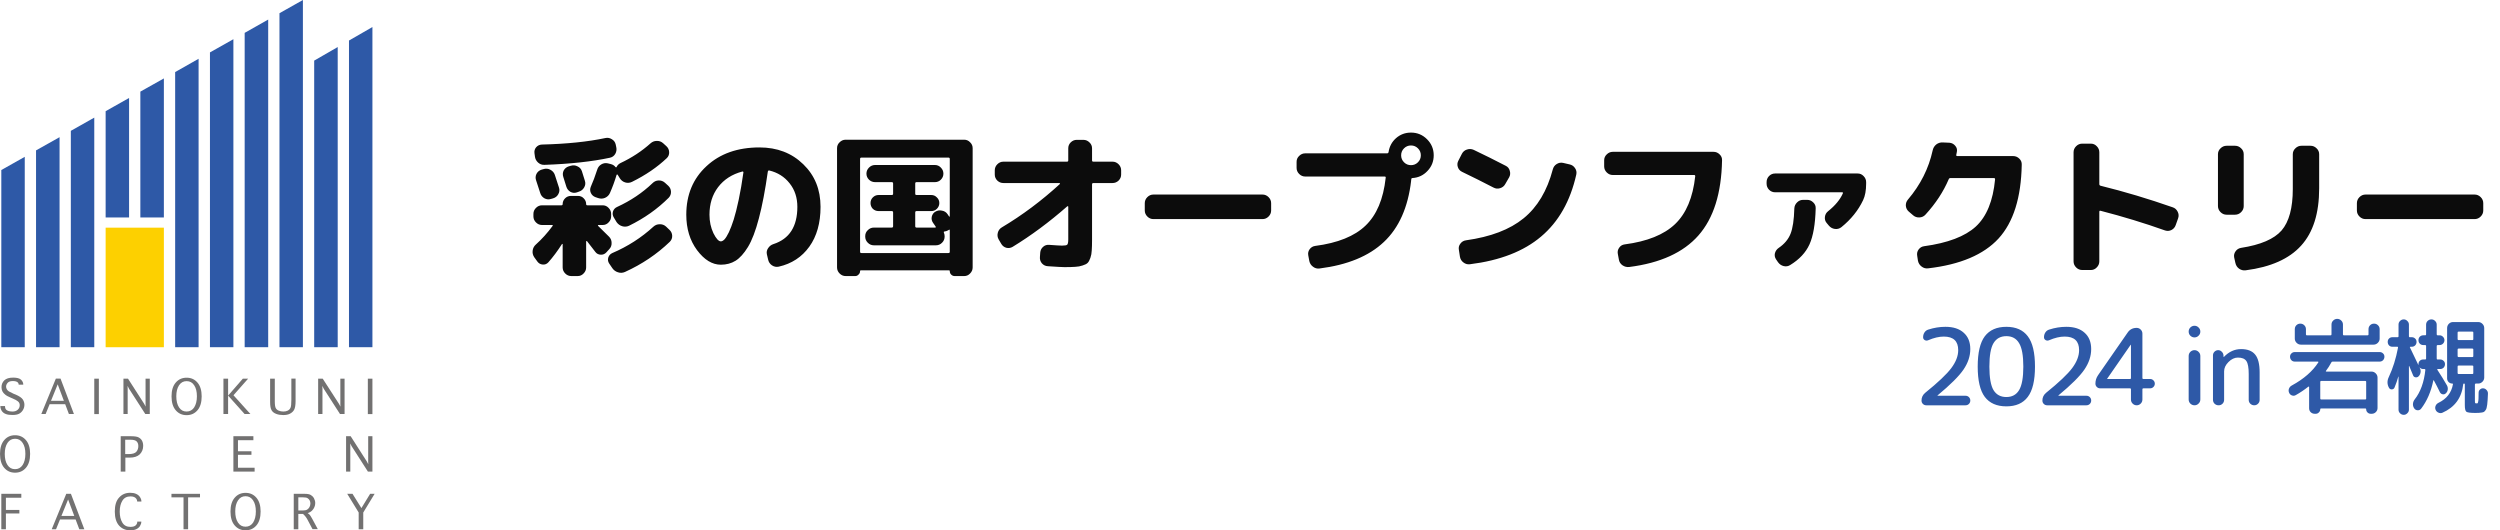 <svg fill="none" height="70" viewBox="0 0 330 70" width="330" xmlns="http://www.w3.org/2000/svg"><g fill="#727171"><path d="m.058 53.602h.605v.035c0 .256.093.442.279.535.186.105.43.151.733.151.267 0 .488-.081.663-.233.174-.151.267-.36.267-.605 0-.209-.081-.372-.233-.5-.151-.128-.384-.256-.698-.384l-.244-.105c-.326-.14-.581-.268-.744-.407-.163-.128-.291-.279-.372-.442s-.116-.349-.116-.547c0-.36.128-.651.372-.895.256-.244.64-.36 1.175-.36.488 0 .826.093 1.023.268.198.186.302.395.302.628v.035h-.605v-.035c0-.081-.035-.151-.093-.233-.058-.07-.151-.128-.279-.163s-.256-.046-.407-.046c-.302 0-.523.07-.663.221-.14.151-.221.326-.221.512 0 .128.035.244.105.361s.163.209.279.279.326.174.605.302l.291.116c.454.198.768.407.919.628.151.221.221.454.221.709 0 .233-.058.465-.186.686-.128.221-.302.384-.512.5-.221.116-.512.163-.884.163-.372 0-.64-.035-.872-.128-.233-.081-.407-.221-.535-.407-.116-.198-.186-.395-.186-.628v-.035z"/><path d="m6.024 54.649h-.57l1.919-4.675h.616l1.768 4.675h-.663l-.488-1.291h-2.058zm.709-1.744h1.698l-.814-2.175z"/><path d="m13.049 49.985h-.605v4.675h.605z"/><path d="m16.852 54.649h-.558v-4.663h.605l2.128 3.314.198.372-.012-.372v-3.314h.558v4.663h-.593l-2.14-3.326-.198-.384.012.384z"/><path d="m24.632 54.8c-.582 0-1.058-.209-1.431-.64-.372-.43-.558-1.035-.558-1.838 0-.802.186-1.395.558-1.826.372-.43.849-.64 1.431-.64s1.058.209 1.431.64c.372.43.558 1.035.558 1.826 0 .791-.186 1.407-.558 1.838-.372.43-.849.64-1.431.64zm0-.477c.43 0 .756-.186 1-.547.233-.372.36-.849.36-1.465s-.116-1.093-.36-1.454c-.244-.372-.57-.547-1-.547s-.756.186-1.0.547c-.244.372-.36.849-.36 1.454 0 .605.116 1.093.36 1.465.244.372.57.547 1.0.547z"/><path d="m30.11 54.649h-.616v-4.663h.616v2.233l1.942-2.233h.698l-1.931 2.186 2.233 2.477h-.768l-2.175-2.431z"/><path d="m35.669 49.985h.605v3.001c0 .442.046.733.128.884s.221.268.395.337c.186.081.384.116.605.116.221 0 .407-.035.57-.116.163-.081.291-.198.372-.372.081-.163.116-.523.116-1.07v-2.791h.558v2.954c0 .547-.07.93-.186 1.151-.116.221-.302.395-.547.523-.233.128-.535.186-.895.186-.337 0-.64-.046-.919-.151s-.488-.256-.616-.477c-.14-.221-.198-.582-.198-1.105v-3.082z"/><path d="m42.565 54.649h-.57v-4.663h.605l2.14 3.314.198.372-.012-.372v-3.314h.558v4.663h-.605l-2.14-3.326-.186-.384.012.384z"/><path d="m49.159 49.985h-.605v4.675h.605z"/><path d="m1.989 62.394c-.581 0-1.058-.209-1.43-.64-.372-.43-.558-1.047-.558-1.838 0-.791.186-1.395.558-1.826s.849-.64 1.43-.64 1.058.209 1.43.64c.372.43.558 1.035.558 1.826 0 .791-.186 1.407-.558 1.838-.372.43-.849.64-1.43.64zm0-.465c.43 0 .756-.186 1-.547.233-.36.361-.849.361-1.465 0-.616-.116-1.093-.361-1.454-.244-.372-.57-.547-1-.547-.43 0-.756.186-1.0.547-.244.372-.361.849-.361 1.454 0 .605.116 1.093.361 1.465.244.372.57.547 1.0.547z"/><path d="m16.538 62.255h-.605v-4.675h1.302c.5 0 .849.047 1.047.151.198.105.36.244.465.442s.151.419.151.686c0 .442-.151.802-.442 1.105-.302.291-.744.442-1.326.442h-.582v1.849zm0-2.314h.407c.535 0 .884-.105 1.058-.314.174-.209.256-.454.256-.744 0-.256-.07-.454-.209-.605-.14-.151-.407-.233-.814-.233h-.709v1.884z"/><path d="m30.807 62.255v-4.675h2.64v.523h-2.035v1.465h1.779v.465h-1.779v1.71h2.198v.512z"/><path d="m46.24 62.255h-.558v-4.675h.605l2.128 3.326.198.372-.012-.372v-3.326h.558v4.675h-.593l-2.14-3.338-.198-.372.012.372z"/><path d="m.174 69.86v-4.675h2.64v.512h-2.035v1.617h1.779v.465h-1.779v2.082z"/><path d="m7.397 69.86h-.57l1.919-4.675h.616l1.768 4.675h-.663l-.488-1.291h-2.058zm.709-1.756h1.698l-.814-2.175z"/><path d="m18.096 68.849h.558v.035c0 .186-.07.372-.186.57-.128.186-.302.326-.523.419-.221.093-.477.128-.767.128-.593 0-1.082-.209-1.454-.616-.372-.407-.57-1.035-.57-1.861 0-.826.186-1.442.57-1.849.372-.419.861-.628 1.465-.628.291 0 .547.046.768.14.221.093.395.233.523.43.128.198.186.384.186.558v.023h-.558v-.023c0-.116-.035-.221-.105-.326-.07-.105-.174-.186-.302-.244-.128-.058-.291-.081-.477-.081-.477 0-.837.186-1.07.57-.233.372-.349.861-.349 1.442s.116 1.07.349 1.454.593.558 1.058.558c.326 0 .558-.07.698-.198.14-.14.209-.279.209-.454v-.035z"/><path d="m24.225 69.86v-4.21h-1.593v-.465h3.768v.465h-1.57v4.21z"/><path d="m32.412 70c-.581 0-1.058-.209-1.43-.64-.372-.43-.558-1.035-.558-1.838 0-.802.186-1.395.558-1.826.372-.43.849-.64 1.43-.64.582 0 1.058.209 1.431.64.372.43.558 1.035.558 1.826 0 .791-.186 1.407-.558 1.838-.372.43-.849.64-1.431.64zm0-.477c.43 0 .756-.186 1-.547.233-.372.36-.849.36-1.465s-.116-1.093-.36-1.454c-.244-.372-.57-.558-1-.558-.43 0-.756.186-1.0.558-.244.372-.36.849-.36 1.454 0 .605.116 1.093.36 1.465.244.372.57.547 1.0.547z"/><path d="m39.379 69.86h-.605v-4.675h1.442c.36 0 .628.047.802.151.174.105.326.244.43.442.105.198.163.407.163.628 0 .186-.035.36-.105.523-.07.174-.174.326-.302.454-.128.14-.326.256-.593.36.105.058.174.105.221.163.047.046.116.128.186.244.07.116.14.221.186.314l.744 1.384h-.698l-.651-1.233c-.151-.302-.36-.558-.605-.779h-.616v2.012zm0-2.477h.593c.244 0 .442-.035.57-.116s.233-.186.314-.337c.07-.151.116-.302.116-.477 0-.14-.035-.279-.093-.395-.058-.116-.151-.209-.268-.291s-.314-.116-.593-.116h-.64z"/><path d="m47.95 69.86h-.605v-2.21l-1.512-2.466h.698l1.175 1.884 1.151-1.884h.593l-1.5 2.466z"/></g><path d="m.174 45.833h3.094v-25.132l-3.094 1.744z" fill="#2e59a7"/><path d="m4.757 45.833h3.105v-27.726l-3.105 1.744z" fill="#2e59a7"/><path d="m9.35 45.833h3.094v-30.307l-3.094 1.744z" fill="#2e59a7"/><path d="m17.038 12.932-3.094 1.744v14.026h3.094z" fill="#2e59a7"/><path d="m21.631 10.351-3.105 1.744v16.607h3.105z" fill="#2e59a7"/><path d="m23.12 45.833h3.094v-38.076l-3.094 1.756z" fill="#2e59a7"/><path d="m27.714 45.833h3.094v-40.658l-3.094 1.744z" fill="#2e59a7"/><path d="m32.296 45.833h3.105v-43.251l-3.105 1.756z" fill="#2e59a7"/><path d="m36.89 45.833h3.094v-45.833l-3.094 1.744z" fill="#2e59a7"/><path d="m41.472 45.833h3.105v-39.623l-3.105 1.791z" fill="#2e59a7"/><path d="m46.066 5.35v40.483h3.094v-42.263z" fill="#2e59a7"/><path d="m21.631 30.052h-7.687v15.782h7.687z" fill="#fdd000"/><path d="m86.13 24.18c.227-.227.493-.347.8-.36.32-.013.6.087.84.3l.44.4c.227.213.347.473.36.78.013.307-.087.573-.3.8-1.48 1.48-3.227 2.713-5.24 3.7-.293.133-.593.153-.9.06-.307-.093-.553-.273-.74-.54l-.36-.6c-.16-.253-.2-.52-.12-.8.093-.28.273-.48.54-.6 1.8-.827 3.36-1.873 4.68-3.14zm-5.72 10.6c-.16-.24-.2-.5-.12-.78.093-.28.273-.48.54-.6 2.027-.867 3.833-2.027 5.42-3.48.24-.213.513-.32.82-.32.32-.013.6.087.84.3l.46.44c.227.213.347.473.36.78.013.307-.093.573-.32.8-1.707 1.64-3.68 2.967-5.92 3.98-.307.133-.613.147-.92.04-.307-.093-.553-.273-.74-.54zm.94-15.34c.067.307.02.6-.14.88-.16.267-.393.433-.7.5-2.36.507-5.24.82-8.64.94-.32.013-.6-.087-.84-.3s-.38-.48-.42-.8l-.06-.44c-.04-.293.033-.553.22-.78.2-.227.453-.347.76-.36 3.267-.08 6.06-.367 8.38-.86.307-.067.593-.013.86.16.267.16.433.387.5.68zm-9.6 2.88c.307-.093.6-.067.88.08.293.147.493.367.6.66.133.373.32.947.56 1.72.093.293.06.58-.1.86-.147.267-.373.447-.68.54l-.28.08c-.293.093-.58.067-.86-.08-.28-.16-.467-.393-.56-.7-.24-.747-.42-1.3-.54-1.66-.107-.293-.093-.58.04-.86.147-.28.367-.467.66-.56zm3.6-.44c.307-.093.6-.067.88.08.293.133.487.347.58.64.187.56.32.987.4 1.28.093.293.06.58-.1.86s-.393.467-.7.56l-.28.1c-.293.093-.573.067-.84-.08-.267-.16-.447-.393-.54-.7-.08-.293-.213-.72-.4-1.28-.093-.293-.073-.573.06-.84.147-.267.367-.447.66-.54zm3.24 4.14c-.28-.107-.48-.293-.6-.56s-.12-.54 0-.82c.28-.627.56-1.373.84-2.24.093-.307.273-.54.54-.7.267-.16.553-.207.86-.14l.4.1c.267.067.473.2.62.4.027.027.053.04.08.04.027-.013.047-.033.06-.06.107-.227.28-.4.52-.52 1.48-.693 2.8-1.56 3.96-2.6.24-.213.513-.32.82-.32.32-.013.6.087.84.3l.44.4c.227.213.347.473.36.78.013.307-.087.567-.3.78-1.28 1.213-2.813 2.26-4.6 3.14-.293.147-.593.173-.9.08-.307-.093-.547-.28-.72-.56l-.28-.46c-.027-.027-.053-.033-.08-.02-.027 0-.047.013-.06.04-.24.813-.533 1.613-.88 2.4-.133.293-.353.507-.66.64-.293.12-.593.127-.9.02zm-7.86 6.26c.787-.707 1.52-1.52 2.2-2.44.067-.093.047-.14-.06-.14h-1.32c-.307 0-.573-.113-.8-.34-.227-.227-.34-.493-.34-.8v-.32c0-.307.113-.573.34-.8.227-.227.493-.34.8-.34h2.56c.107 0 .16-.053.16-.16 0-.293.107-.547.32-.76.213-.213.473-.32.78-.32h.92c.307 0 .56.107.76.32.213.213.32.467.32.76 0 .107.053.16.16.16h2.02c.307 0 .567.113.78.34.227.227.34.493.34.8v.32c0 .307-.113.573-.34.8-.213.227-.473.34-.78.34h-.56c-.027 0-.047.013-.06.04-.013.027-.007.053.02.08.32.307.8.78 1.44 1.42.227.227.34.5.34.82.013.32-.087.593-.3.82l-.4.44c-.2.213-.447.313-.74.3-.293-.013-.527-.133-.7-.36-.293-.387-.66-.86-1.1-1.42-.013-.027-.04-.033-.08-.02-.027.013-.04.033-.04.06v3.42c0 .307-.113.573-.34.8-.213.227-.473.34-.78.34h-.84c-.307 0-.573-.113-.8-.34-.227-.227-.34-.493-.34-.8v-3.06c0-.027-.013-.04-.04-.04-.013-.013-.027-.013-.04 0-.587.92-1.193 1.733-1.82 2.44-.2.213-.447.307-.74.28-.293-.027-.527-.16-.7-.4l-.42-.58c-.173-.267-.24-.553-.2-.86.04-.32.18-.587.42-.8zm27.26-9.64c-1.36.36-2.427 1.047-3.2 2.06-.76 1-1.14 2.213-1.14 3.64 0 .893.173 1.707.52 2.44.36.72.687 1.08.98 1.08.147 0 .307-.087.48-.26.173-.187.367-.5.58-.94.213-.453.427-1.013.64-1.68.213-.68.433-1.553.66-2.62.227-1.067.433-2.267.62-3.6.013-.04 0-.073-.04-.1-.027-.027-.06-.033-.1-.02zm-2.84 12.3c-1.133 0-2.18-.64-3.14-1.92-.947-1.28-1.42-2.84-1.42-4.68 0-2.627.887-4.76 2.66-6.4 1.773-1.653 4.107-2.48 7-2.48 2.333 0 4.26.74 5.78 2.22 1.52 1.467 2.28 3.34 2.28 5.62 0 2.133-.493 3.887-1.48 5.26s-2.333 2.253-4.04 2.64c-.32.067-.62.007-.9-.18-.267-.187-.433-.44-.5-.76l-.16-.68c-.067-.293-.013-.567.16-.82.173-.267.407-.447.7-.54 2.107-.68 3.16-2.32 3.16-4.92 0-1.213-.34-2.247-1.02-3.1-.68-.867-1.58-1.433-2.7-1.7-.093-.013-.153.04-.18.16-.347 2.453-.74 4.507-1.18 6.16-.427 1.64-.907 2.9-1.44 3.78-.533.867-1.08 1.473-1.64 1.82s-1.207.52-1.94.52zm16.48 1.5c-.307 0-.573-.113-.8-.34s-.34-.493-.34-.8v-15.74c0-.307.113-.567.34-.78.227-.227.493-.34.8-.34h15.64c.307 0 .567.113.78.34.227.213.34.473.34.78v15.74c0 .307-.113.573-.34.8-.213.227-.473.34-.78.34h-1.26c-.173 0-.327-.067-.46-.2-.12-.12-.18-.273-.18-.46 0-.067-.033-.1-.1-.1h-11.64c-.067 0-.1.033-.1.1 0 .187-.067.34-.2.46-.12.133-.267.2-.44.2zm1.9-15.46v12.26c0 .107.06.16.18.16h11.48c.12 0 .18-.053.18-.16v-2.84c0-.093-.04-.113-.12-.06l-.04.02c-.027.013-.047.027-.06.04-.133.08-.293.133-.48.16-.08 0-.107.047-.08.14.067.16.1.313.1.46v.08c0 .307-.113.573-.34.8s-.493.34-.8.34h-8.2c-.307 0-.573-.113-.8-.34s-.34-.493-.34-.8v-.08c0-.307.113-.567.34-.78.227-.227.493-.34.8-.34h2.36c.12 0 .18-.06.18-.18v-1.82c0-.12-.06-.18-.18-.18h-1.74c-.293 0-.547-.1-.76-.3-.2-.213-.3-.467-.3-.76s.1-.54.3-.74c.213-.213.467-.32.76-.32h1.74c.12 0 .18-.053.18-.16v-1.36c0-.12-.06-.18-.18-.18h-2.2c-.307 0-.573-.107-.8-.32-.227-.227-.34-.493-.34-.8s.113-.573.34-.8.493-.34.8-.34h7.9c.307 0 .567.113.78.34.227.227.34.493.34.8s-.113.573-.34.8c-.213.213-.473.32-.78.32h-2.42c-.12 0-.18.06-.18.18v1.36c0 .107.06.16.18.16h1.94c.293 0 .54.107.74.32.213.2.32.447.32.74s-.107.547-.32.76c-.2.2-.447.3-.74.3h-1.94c-.12 0-.18.06-.18.18v1.82c0 .12.06.18.18.18h2.44c.107 0 .127-.053.06-.16-.08-.133-.187-.287-.32-.46-.173-.24-.233-.507-.18-.8.067-.307.227-.533.48-.68.267-.16.553-.207.86-.14.32.053.567.207.74.46.053.067.12.167.2.3.013.027.033.04.06.04.027-.013.04-.033.04-.06v-7.56c0-.12-.06-.18-.18-.18h-11.48c-.12 0-.18.06-.18.18zm18.92 3.18c-.307 0-.573-.107-.8-.32-.227-.227-.34-.493-.34-.8v-.56c0-.307.113-.573.34-.8s.493-.34.8-.34h8.38c.12 0 .18-.053.18-.16v-1.6c0-.307.107-.567.32-.78.227-.227.493-.34.8-.34h.88c.307 0 .573.113.8.34.227.213.34.473.34.78v1.6c0 .107.06.16.18.16h2.52c.307 0 .573.113.8.34s.34.493.34.8v.56c0 .307-.113.573-.34.8-.227.213-.493.32-.8.32h-2.52c-.12 0-.18.06-.18.18v7.28c0 .6-.013 1.08-.04 1.44-.013.347-.073.673-.18.98s-.227.527-.36.66-.353.247-.66.34c-.307.107-.633.167-.98.18-.347.027-.82.04-1.42.04-.28 0-1.007-.04-2.18-.12-.32-.013-.587-.14-.8-.38-.2-.24-.287-.52-.26-.84l.04-.58c.027-.307.153-.56.38-.76s.493-.287.8-.26c.893.067 1.46.1 1.7.1.373 0 .6-.04.68-.12.093-.093.14-.327.14-.7v-4.32c0-.027-.02-.047-.06-.06-.027-.013-.053-.007-.08.02-2.373 2.08-4.773 3.86-7.2 5.34-.267.16-.553.2-.86.12-.293-.093-.513-.273-.66-.54l-.34-.58c-.147-.267-.18-.553-.1-.86s.253-.54.52-.7c2.707-1.613 5.267-3.527 7.68-5.74.027-.053.007-.093-.06-.12zm19.8 4.76c-.307 0-.573-.113-.8-.34s-.34-.493-.34-.8v-.96c0-.307.113-.573.34-.8s.493-.34.8-.34h14.4c.307 0 .573.113.8.34s.34.493.34.8v.96c0 .307-.113.573-.34.8s-.493.34-.8.34zm33.08-7.5c.253.253.56.38.92.38s.667-.127.92-.38.38-.56.38-.92-.127-.667-.38-.92-.56-.38-.92-.38-.667.127-.92.38-.38.56-.38.92.127.667.38.92zm.92-3.92c.827 0 1.533.293 2.12.88s.88 1.293.88 2.12c0 .8-.273 1.487-.82 2.06-.533.573-1.193.887-1.98.94-.107 0-.16.06-.16.18 0 .013-.007.04-.02.08v.1c-.413 3.52-1.613 6.213-3.6 8.08-1.973 1.867-4.807 3.033-8.5 3.5-.32.04-.607-.04-.86-.24-.253-.187-.413-.433-.48-.74l-.14-.76c-.053-.293.007-.56.18-.8.187-.253.433-.4.74-.44 2.973-.387 5.187-1.28 6.64-2.68 1.467-1.4 2.353-3.5 2.66-6.3.027-.12-.02-.18-.14-.18h-10.48c-.307 0-.573-.113-.8-.34s-.34-.493-.34-.8v-.8c0-.307.113-.567.34-.78.227-.227.493-.34.8-.34h10.62.18c.107 0 .173-.053.2-.16.107-.733.433-1.347.98-1.84.56-.493 1.22-.74 1.98-.74zm6.74 5.18c-.28-.133-.467-.347-.56-.64s-.067-.573.08-.84l.46-.9c.147-.28.367-.467.66-.56.307-.107.607-.093.9.04 1.373.653 2.78 1.353 4.22 2.1.28.133.46.353.54.66.093.307.067.593-.08.86l-.52.9c-.147.267-.373.447-.68.54-.293.093-.58.067-.86-.08-1.387-.72-2.773-1.413-4.16-2.08zm14.2-.98c.307.067.547.233.72.5.173.253.227.533.16.84-.787 3.507-2.333 6.233-4.64 8.18-2.293 1.947-5.427 3.167-9.4 3.66-.32.04-.607-.04-.86-.24-.253-.187-.407-.44-.46-.76l-.14-.92c-.053-.293.013-.56.2-.8.187-.253.433-.4.74-.44 3.253-.453 5.787-1.42 7.6-2.9 1.827-1.48 3.113-3.633 3.86-6.46.08-.307.247-.54.5-.7.267-.173.553-.227.86-.16zm5.7 1.4c-.307 0-.573-.113-.8-.34s-.34-.493-.34-.8v-.8c0-.307.113-.567.34-.78.227-.227.493-.34.8-.34h13.3c.307 0 .573.113.8.34.227.213.333.473.32.78-.08 4.347-1.12 7.653-3.12 9.92-1.987 2.253-5.027 3.64-9.12 4.16-.32.04-.62-.033-.9-.22-.267-.187-.427-.44-.48-.76l-.14-.76c-.053-.293.007-.56.18-.8.173-.253.413-.4.72-.44 2.973-.387 5.193-1.28 6.66-2.68s2.353-3.507 2.66-6.32c0-.107-.047-.16-.14-.16zm21.42 2.28c-.307 0-.573-.113-.8-.34-.213-.227-.32-.493-.32-.8v-.2c0-.307.107-.573.32-.8.227-.227.493-.34.8-.34h10.9c.307 0 .567.113.78.34.227.227.34.493.34.8v.2c0 .893-.133 1.62-.4 2.18-.64 1.347-1.593 2.533-2.86 3.56-.253.2-.54.28-.86.24s-.587-.187-.8-.44l-.3-.36c-.187-.227-.26-.493-.22-.8s.18-.553.42-.74c.933-.747 1.58-1.527 1.94-2.34.053-.107.02-.16-.1-.16zm3.7 1h.54c.307 0 .573.113.8.34.227.213.333.473.32.78-.053 2.08-.327 3.667-.82 4.76-.493 1.08-1.34 1.987-2.54 2.72-.267.173-.56.22-.88.14-.307-.08-.553-.253-.74-.52l-.26-.38c-.16-.253-.207-.52-.14-.8.08-.293.247-.527.5-.7.747-.507 1.267-1.127 1.56-1.86s.46-1.847.5-3.34c.013-.307.133-.573.36-.8s.493-.34.8-.34zm14.5 2.02-.56-.48c-.227-.2-.353-.453-.38-.76-.013-.32.08-.593.28-.82 1.653-1.947 2.74-4.107 3.26-6.48.067-.32.22-.58.46-.78.253-.2.54-.293.86-.28l.9.04c.307.027.56.16.76.4.2.227.273.487.22.78 0 .053-.013.12-.04.2s-.04.147-.04.2c-.027.12.02.18.14.18h7.36c.32 0 .593.113.82.34.227.213.333.48.32.8-.08 4.347-1.1 7.593-3.06 9.74-1.96 2.133-5.06 3.447-9.3 3.94-.32.04-.607-.04-.86-.24-.253-.187-.413-.44-.48-.76l-.1-.66c-.053-.307.007-.58.18-.82.187-.253.427-.4.72-.44 3.133-.427 5.413-1.293 6.84-2.6 1.427-1.32 2.273-3.393 2.54-6.22 0-.12-.047-.18-.14-.18h-5.74c-.12 0-.2.053-.24.16-.707 1.653-1.727 3.207-3.06 4.66-.213.24-.487.367-.82.38-.32.013-.6-.087-.84-.3zm22.34 7.24c-.307 0-.573-.113-.8-.34s-.34-.493-.34-.8v-14.4c0-.307.113-.573.34-.8s.493-.34.8-.34h1.14c.307 0 .567.113.78.34.227.227.34.493.34.8v4.2c0 .12.06.193.18.22 3.133.773 6.3 1.72 9.5 2.84.293.093.513.287.66.58.147.28.167.573.06.88l-.32.9c-.107.293-.293.507-.56.64s-.547.153-.84.06c-2.733-.973-5.573-1.84-8.52-2.6-.107-.027-.16.02-.16.14v6.54c0 .307-.113.573-.34.8-.213.227-.473.34-.78.34zm30.14-16.4c.307 0 .573.113.8.34.227.213.34.473.34.78v4.5c0 3.293-.793 5.813-2.38 7.56-1.573 1.747-4.013 2.833-7.32 3.26-.32.04-.613-.033-.88-.22-.253-.187-.413-.44-.48-.76l-.16-.72c-.053-.293.007-.56.18-.8.173-.253.413-.407.72-.46 2.587-.4 4.373-1.167 5.36-2.3.987-1.147 1.48-2.973 1.48-5.48v-4.58c0-.307.113-.567.34-.78.227-.227.493-.34.8-.34zm-11.08 9.1c-.307 0-.573-.113-.8-.34s-.34-.493-.34-.8v-6.84c0-.307.113-.567.34-.78.227-.227.493-.34.8-.34h1.12c.307 0 .573.113.8.34.227.213.34.473.34.78v6.84c0 .307-.113.573-.34.8s-.493.34-.8.34zm18.34.58c-.307 0-.573-.113-.8-.34s-.34-.493-.34-.8v-.96c0-.307.113-.573.34-.8s.493-.34.8-.34h14.4c.307 0 .573.113.8.34s.34.493.34.8v.96c0 .307-.113.573-.34.8s-.493.34-.8.34z" fill="#0c0c0c"/><path d="m255.754 52.198c-.009.009-.014.019-.014.028s.005.014.014.014h3.696c.177 0 .327.061.448.182s.182.271.182.448-.061.327-.182.448-.271.182-.448.182h-5.18c-.177 0-.327-.061-.448-.182s-.182-.271-.182-.448c0-.411.163-.751.49-1.022 1.699-1.372 2.847-2.459 3.444-3.262.607-.812.91-1.601.91-2.366 0-1.195-.635-1.792-1.904-1.792-.625 0-1.316.163-2.072.49-.159.065-.308.056-.448-.028s-.21-.21-.21-.378c0-.233.061-.443.182-.63s.289-.313.504-.378c.756-.243 1.507-.364 2.254-.364 1.045 0 1.853.261 2.422.784.579.513.868 1.232.868 2.156s-.299 1.825-.896 2.702c-.588.868-1.731 2.007-3.43 3.416zm10.764-6.902c-.364-.616-.924-.924-1.68-.924s-1.32.308-1.694.924c-.364.607-.546 1.638-.546 3.094s.182 2.492.546 3.108c.374.607.938.91 1.694.91s1.316-.303 1.68-.91c.374-.616.56-1.652.56-3.108s-.186-2.487-.56-3.094zm1.148 7.098c-.625.831-1.568 1.246-2.828 1.246s-2.207-.415-2.842-1.246c-.625-.831-.938-2.165-.938-4.004s.313-3.173.938-4.004c.635-.831 1.582-1.246 2.842-1.246s2.203.415 2.828 1.246c.635.831.952 2.165.952 4.004s-.317 3.173-.952 4.004zm4.045-.196c-.01.009-.014.019-.014.028s.004.014.014.014h3.696c.177 0 .326.061.448.182.121.121.182.271.182.448s-.061.327-.182.448c-.122.121-.271.182-.448.182h-5.18c-.178 0-.327-.061-.448-.182-.122-.121-.182-.271-.182-.448 0-.411.163-.751.49-1.022 1.698-1.372 2.846-2.459 3.444-3.262.606-.812.91-1.601.91-2.366 0-1.195-.635-1.792-1.904-1.792-.626 0-1.316.163-2.072.49-.159.065-.308.056-.448-.028s-.21-.21-.21-.378c0-.233.06-.443.182-.63.121-.187.289-.313.504-.378.756-.243 1.507-.364 2.254-.364 1.045 0 1.852.261 2.422.784.578.513.868 1.232.868 2.156s-.299 1.825-.896 2.702c-.588.868-1.732 2.007-3.43 3.416zm6.438-2.212c0 .009-.005.014-.014.014v.014c0 .009.005.014.014.014h3.01c.084 0 .126-.037.126-.112v-4.396c0-.009-.005-.014-.014-.014-.019 0-.028.005-.028.014zm-.938 1.274c-.168 0-.313-.061-.434-.182s-.182-.266-.182-.434c0-.411.117-.784.35-1.12l3.906-5.628c.28-.411.677-.616 1.19-.616.205 0 .383.075.532.224s.224.327.224.532v5.88c0 .075.042.112.126.112h.896c.168 0 .313.061.434.182s.182.266.182.434-.061.313-.182.434-.266.182-.434.182h-.896c-.084 0-.126.042-.126.126v1.358c0 .205-.075.383-.224.532s-.327.224-.532.224-.383-.075-.532-.224-.224-.327-.224-.532v-1.358c0-.084-.042-.126-.126-.126zm11.693-7.49c0-.215.075-.397.224-.546.159-.149.341-.224.546-.224.206 0 .383.075.532.224.159.149.238.331.238.546s-.079.397-.238.546c-.149.149-.326.224-.532.224-.205 0-.387-.075-.546-.224-.149-.149-.224-.331-.224-.546zm1.302 9.506c-.149.149-.326.224-.532.224-.205 0-.387-.075-.546-.224-.149-.149-.224-.331-.224-.546v-5.74c0-.215.075-.397.224-.546.159-.149.341-.224.546-.224.206 0 .383.075.532.224.159.149.238.331.238.546v5.74c0 .215-.079.397-.238.546zm3.167.014c-.14.14-.312.21-.518.21-.205 0-.382-.07-.532-.21-.14-.14-.21-.313-.21-.518v-5.866c0-.187.066-.345.196-.476.14-.14.304-.21.49-.21.187 0 .346.07.476.21.14.131.215.289.224.476l.014.21c0 .009.005.014.014.014.01 0 .019-.005.028-.014.663-.691 1.419-1.036 2.268-1.036.85 0 1.47.243 1.862.728.392.476.588 1.26.588 2.352v3.626c0 .196-.07.364-.21.504s-.308.21-.504.21-.368-.07-.518-.21c-.14-.14-.21-.308-.21-.504v-3.416c0-.84-.102-1.409-.308-1.708-.205-.308-.578-.462-1.12-.462-.438 0-.854.196-1.246.588-.382.383-.574.793-.574 1.232v3.752c0 .205-.07.378-.21.518zm9.751-10.36c.14-.14.312-.21.518-.21.205 0 .378.07.518.21.149.14.224.313.224.518v.686c0 .084.037.126.112.126h3.15c.074 0 .112-.042.112-.126v-1.288c0-.215.074-.392.224-.532.149-.149.326-.224.532-.224.205 0 .382.075.532.224.149.14.224.317.224.532v1.288c0 .084.037.126.112.126h3.136c.084 0 .126-.042.126-.126v-.686c0-.205.07-.378.21-.518s.312-.21.518-.21c.205 0 .378.07.518.21.149.14.224.313.224.518v1.246c0 .215-.08.401-.238.56-.159.159-.346.238-.56.238h-9.604c-.215 0-.402-.079-.56-.238-.159-.159-.238-.345-.238-.56v-1.246c0-.205.07-.378.21-.518zm-.084 9.226c-.159.093-.327.107-.504.042-.178-.065-.304-.187-.378-.364-.075-.177-.08-.355-.014-.532.074-.187.2-.327.378-.42 1.577-.859 2.744-1.876 3.5-3.052.018-.019.018-.037 0-.056-.01-.028-.028-.042-.056-.042h-3.052c-.178 0-.327-.061-.448-.182-.122-.131-.182-.285-.182-.462s.06-.322.182-.434c.121-.121.27-.182.448-.182h11.2c.177 0 .326.061.448.182.121.112.182.257.182.434s-.061.331-.182.462c-.122.121-.271.182-.448.182h-6.202c-.084 0-.14.033-.168.098-.224.42-.462.793-.714 1.12-.047.065-.033.098.042.098h5.964c.214 0 .401.079.56.238.158.159.238.345.238.56v4.018c0 .205-.075.383-.224.532-.15.149-.327.224-.532.224h-.14c-.168 0-.313-.061-.434-.182-.112-.112-.168-.252-.168-.42 0-.065-.033-.098-.098-.098h-5.866c-.066 0-.098.033-.098.098 0 .168-.061.308-.182.42-.112.121-.252.182-.42.182h-.126c-.206 0-.383-.07-.532-.21-.14-.14-.21-.313-.21-.518v-2.814c0-.019-.014-.033-.042-.042-.019-.009-.038-.009-.056 0-.542.429-1.097.803-1.666 1.12zm3.234-1.75v2.198c0 .084.042.126.126.126h5.81c.084 0 .126-.042.126-.126v-2.198c0-.084-.042-.126-.126-.126h-5.81c-.084 0-.126.042-.126.126zm14.168-8.036c.14-.14.308-.21.504-.21s.359.07.49.21c.14.131.21.294.21.49v1.274c0 .084.042.126.126.126h.238c.186 0 .34.065.462.196.13.121.196.271.196.448s-.066.331-.196.462c-.122.121-.276.182-.462.182h-.238c-.084 0-.126.042-.126.126v.994.658c0 .084.037.126.112.126h.35c.177 0 .326.061.448.182.121.112.182.257.182.434s-.061.331-.182.462c-.122.121-.271.182-.448.182h-.322c-.028 0-.052.014-.07.042-.01.019-.005.037.014.056.485.737.91 1.428 1.274 2.072.093.177.126.364.098.56s-.117.359-.266.49c-.122.112-.262.149-.42.112-.159-.037-.276-.131-.35-.28-.252-.523-.518-1.041-.798-1.554-.01-.019-.024-.023-.042-.014-.01 0-.019.009-.028.028-.299 1.475-.836 2.716-1.61 3.724-.122.149-.276.219-.462.21-.187-.009-.336-.093-.448-.252-.122-.177-.178-.373-.168-.588.018-.224.093-.42.224-.588.774-.98 1.246-2.282 1.414-3.906 0-.075-.038-.112-.112-.112h-.182c-.168 0-.318-.065-.448-.196 0 .009-.005.019-.014.028.009.019.018.037.028.056.009.019.018.033.028.042.084.177.102.364.056.56-.038.196-.126.359-.266.49-.112.103-.248.14-.406.112-.15-.028-.252-.117-.308-.266-.168-.42-.336-.826-.504-1.218-.01-.009-.019-.014-.028-.014-.01 0-.014.009-.014.028v5.74c0 .187-.07.345-.21.476-.131.14-.29.21-.476.21-.187 0-.35-.07-.49-.21-.131-.131-.196-.289-.196-.476v-4.354c-.01 0-.019-.005-.028-.014-.122.457-.29.943-.504 1.456-.066.149-.182.229-.35.238s-.294-.061-.378-.21c-.252-.457-.262-.929-.028-1.414.541-1.148.947-2.441 1.218-3.878.018-.084-.01-.126-.084-.126h-.658c-.178 0-.327-.061-.448-.182-.112-.131-.168-.285-.168-.462s.056-.322.168-.434c.121-.121.27-.182.448-.182h.686c.084 0 .126-.042.126-.126v-1.54c0-.187.065-.345.196-.476.14-.14.303-.21.49-.21.186 0 .345.07.476.21.14.131.21.289.21.476v1.54c0 .084.037.126.112.126h.266c.177 0 .326.061.448.182.121.112.182.257.182.434s-.061.331-.182.462c-.122.121-.271.182-.448.182h-.168c-.084 0-.108.033-.07.098.14.28.504 1.041 1.092 2.282 0 .009.004.014.014.014.009 0 .014-.005.014-.014v-.084c0-.177.056-.322.168-.434.121-.121.27-.182.448-.182h.266c.084 0 .126-.047.126-.14v-.56-1.078c0-.084-.042-.126-.126-.126h-.238c-.187 0-.341-.061-.462-.182-.122-.121-.182-.275-.182-.462s.06-.341.182-.462c.121-.121.275-.182.462-.182h.238c.084 0 .126-.042.126-.126v-1.274c0-.196.065-.359.196-.49zm7.364 8.89c.177.019.322.098.434.238.121.131.177.289.168.476-.01.336-.024.611-.042.826-.01.215-.028.42-.056.616s-.056.345-.084.448c-.028.112-.08.215-.154.308-.066.093-.131.159-.196.196-.056.037-.15.065-.28.084-.131.028-.252.042-.364.042-.112.009-.271.014-.476.014-.644 0-1.041-.051-1.19-.154-.14-.103-.21-.397-.21-.882v-2.744c0-.065-.033-.098-.098-.098-.075 0-.112.028-.112.084-.196 1.792-1.111 3.047-2.744 3.766-.178.075-.355.07-.532-.014-.178-.075-.304-.205-.378-.392-.066-.168-.061-.341.014-.518.074-.168.196-.294.364-.378 1.082-.523 1.722-1.339 1.918-2.45.018-.065-.01-.098-.084-.098-.187 0-.35-.065-.49-.196-.131-.14-.196-.303-.196-.49v-6.636c0-.215.074-.401.224-.56.158-.159.345-.238.56-.238h3.318c.214 0 .401.079.56.238.158.159.238.345.238.56v6.524c0 .215-.08.401-.238.56-.159.159-.346.238-.56.238h-.308c-.084 0-.126.042-.126.126v2.016c0 .243.009.383.028.42.018.037.079.056.182.056.065 0 .112-.005.14-.014.028-.019.051-.075.07-.168.028-.093.046-.229.056-.406.009-.187.014-.462.014-.826 0-.168.06-.308.182-.42.13-.121.28-.173.448-.154zm-1.33-2.016v-.868c0-.084-.042-.126-.126-.126h-1.82c-.084 0-.126.042-.126.126v.868c0 .084.042.126.126.126h1.82c.084 0 .126-.042.126-.126zm0-2.24v-.868c0-.084-.042-.126-.126-.126h-1.82c-.084 0-.126.042-.126.126v.868c0 .084.042.126.126.126h1.82c.084 0 .126-.042.126-.126zm0-2.24v-.868c0-.084-.042-.126-.126-.126h-1.82c-.084 0-.126.042-.126.126v.868c0 .084.042.126.126.126h1.82c.084 0 .126-.042.126-.126z" fill="#2e59a7"/></svg>